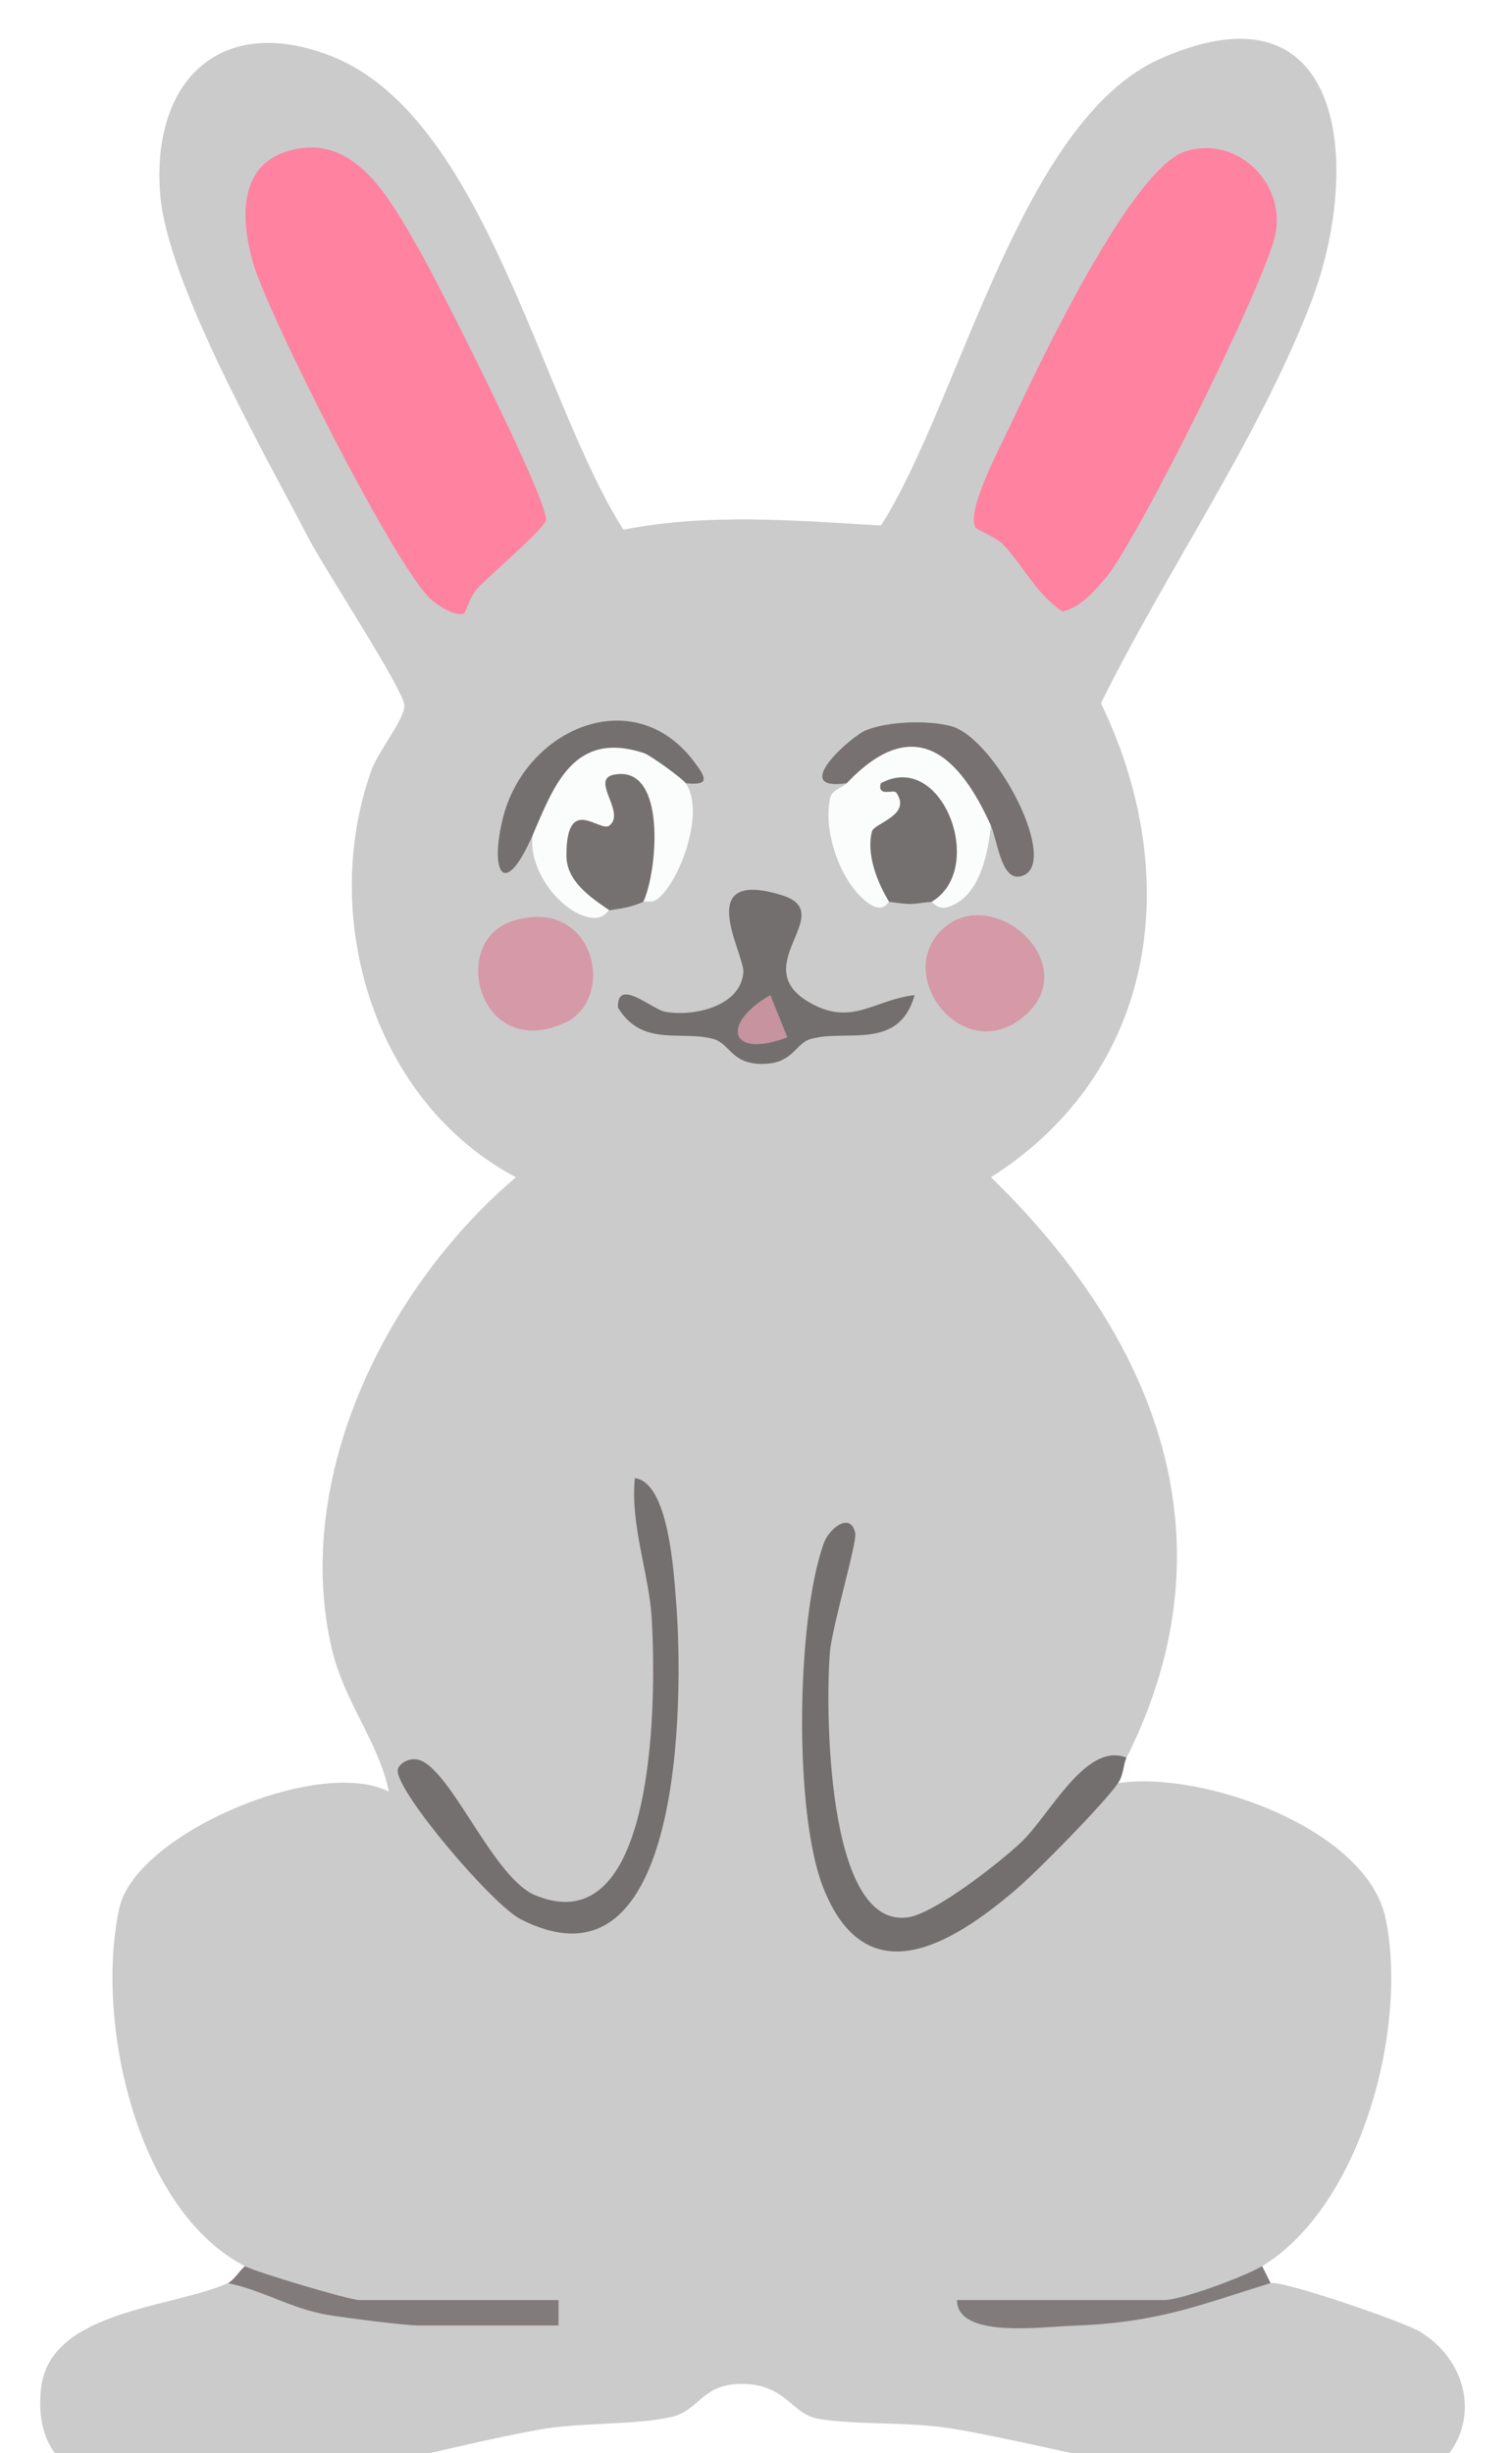 <svg width="156" height="253" viewBox="0 0 156 253" fill="none" xmlns="http://www.w3.org/2000/svg">
  <g filter="url(#filter0_d_1693_27456)">
  <path d="M25.265 229.701C13.971 223.843 9.776 204.212 12.322 192.741C14.006 185.157 32.806 177.083 40.124 180.764C39.07 175.675 35.518 171.496 34.25 166.106C30.094 148.428 39.888 128.705 53.234 117.409C38.558 109.646 32.889 90.626 38.331 75.409C39.035 73.438 41.944 69.923 41.708 68.629C41.358 66.684 33.454 54.614 31.805 51.45C27.251 42.698 17.256 25.191 16.526 16.033C15.594 4.278 22.816 -2.712 34.25 1.817C50.01 8.059 55.731 37.129 64.318 50.628C73.018 48.901 82.086 49.679 90.895 50.195C99.053 37.404 105.269 8.444 119.726 2.053C139.029 -6.48 140.529 13.48 135.263 27.188C129.883 41.194 120.246 55.008 113.593 68.52C122.132 86.219 119.546 106.385 102.246 117.409C119.214 133.902 127.573 154.71 116.226 177.271C108.003 185.096 107.036 185.891 113.326 179.658L115.352 179.894C123.995 178.56 141.002 184.536 142.953 193.825C145.306 205.051 140.499 223.446 130.224 229.701C129.345 231.983 122.674 233.963 120.168 233.198C114.464 234.872 104.482 235.712 98.738 233.198C108.169 236.284 120.797 234.597 130.084 230.807L131.099 231.45C132.192 231.113 144.912 235.445 146.592 236.507C153.416 240.839 152.427 250.124 144.444 252.209C132.651 255.291 110.737 248.511 98.165 246.444C93.677 245.705 88.083 246.12 84.325 245.416C81.631 244.909 81.062 241.805 76.426 241.845C72.362 241.884 72.169 244.59 69.265 245.254C65.508 246.111 59.812 245.801 55.692 246.548C46.139 248.279 36.135 251.344 26.477 252.314C18.126 253.158 2.913 255.025 4.23 242.356C5.069 234.252 17.715 234.046 23.524 231.45L25.055 230.742C30.733 233.041 36.564 234.483 42.709 234.632L43.204 235.817C43.847 233.845 55.084 233.981 57.061 234.65C57.35 234.746 57.512 235.227 57.634 235.817C55.132 235.76 55.246 233.784 57.634 233.194C57.569 233.635 57.468 234.046 57.232 234.361C56.637 235.139 39.717 234.466 37.657 234.226C37.43 234.199 37.246 233.758 37.08 233.194C35.072 234.864 26.394 232.101 25.274 229.697L25.265 229.701Z" fill="#CBCBCB"/>
  <path d="M116.227 177.267C115.886 177.944 115.951 179.024 115.352 179.89C113.887 182.01 107.059 188.947 104.867 190.822C98.07 196.645 89.334 201.851 84.921 190.626C81.881 182.888 82.174 163.104 84.969 155.213C85.573 153.513 87.799 151.9 88.241 154.125C88.433 155.095 85.853 163.742 85.629 166.356C85.175 171.632 85.131 195.05 93.717 193.721C96.499 193.288 103.065 188.134 105.313 186.027C108.305 183.221 112.032 175.558 116.227 177.267Z" fill="#746F6F"/>
  <path d="M25.265 229.701C26.521 230.353 36.061 233.198 37.071 233.198H57.626V235.821H43.195C41.795 235.821 35.641 235.034 33.799 234.724C30.003 234.081 27.129 232.184 23.516 231.454C24.08 231.201 24.723 230.165 25.265 229.706V229.701Z" fill="#817B7B"/>
  <path d="M131.099 231.445C123.593 233.758 119.525 235.528 110.58 235.852C107.391 235.965 98.743 237.167 98.734 233.194H120.164C121.852 233.194 128.47 230.763 130.22 229.697L131.095 231.445H131.099Z" fill="#817B7C"/>
  <path d="M47.911 59.222C47.198 59.724 45.277 58.509 44.577 57.915C40.868 54.75 27.606 28.351 26.101 23.079C24.898 18.861 24.5 13.195 29.609 11.609C36.664 9.414 40.343 16.78 43.217 21.706C45.063 24.871 56.939 48.298 56.309 49.718C55.824 50.82 50.658 55.218 49.271 56.66C48.527 57.429 48.051 59.13 47.911 59.226V59.222Z" fill="#FF82A0"/>
  <path d="M100.645 50.395C99.653 48.713 103.244 41.985 104.232 39.882C107.027 33.946 116.69 13.392 122.306 11.608C127.499 9.956 132.538 14.673 131.624 19.993C130.823 24.657 117.267 51.965 113.969 55.733C112.723 57.154 111.563 58.531 109.652 59.077C106.997 57.364 105.663 54.478 103.585 52.24C102.767 51.362 100.794 50.658 100.641 50.395H100.645Z" fill="#FF82A0"/>
  <path d="M65.503 148.433C68.998 148.883 69.519 158.164 69.759 161.211C70.529 170.871 70.612 202.643 53.667 193.891C50.793 192.409 40.951 180.873 41.03 178.569C41.052 177.94 42.368 176.961 43.659 177.669C46.961 179.479 51.06 189.734 55.224 191.452C68.045 196.741 67.673 169.875 67.236 162.854C66.947 158.203 65.013 153.242 65.503 148.429V148.433Z" fill="#757070"/>
  <path d="M70.749 76.769C72.704 79.615 70.377 86.22 68.172 88.423C67.271 89.323 66.777 88.829 66.379 89L64.988 87.776C66.869 84.091 64.524 72.433 64.726 81.494L63.26 82.731C58.309 81.442 59.708 85.638 62.81 87.697L62.875 89.874C62.661 89.909 62.289 90.853 60.938 90.635C57.701 90.106 54.319 85.376 55.002 82.01C52.701 78.212 57.443 73.259 61.279 72.013C64.743 70.889 70.959 73.119 70.749 76.769Z" fill="#FBFCFC"/>
  <path d="M87.365 76.769C86.485 72.647 93.436 70.902 96.852 72.122C99.56 73.088 104.914 78.626 102.233 81.14C101.922 84.196 101.043 88.484 97.836 89.533C96.773 89.883 96.201 88.995 96.113 89.004C96.984 87.592 97.071 77.678 94.564 78.408C94.403 80.165 93.397 81.682 91.542 82.959C92.386 85.341 92.452 87.356 91.739 89.004C91.59 88.987 91.183 90.285 89.561 89.113C86.713 87.059 84.88 81.682 85.65 78.294C85.842 77.438 86.905 77.254 87.369 76.769H87.365Z" fill="#FBFCFC"/>
  <path d="M97.212 91.854C102.4 86.945 111.927 95.43 105.702 100.771C99.478 106.113 92.112 96.68 97.212 91.854Z" fill="#D599A7"/>
  <path d="M53.002 90.941C61.388 88.44 63.658 98.975 58.3 101.462C49.455 105.567 46.161 92.978 53.002 90.941Z" fill="#D599A8"/>
  <path d="M102.234 81.14C99.023 73.997 94.378 69.368 87.366 76.769C81.334 77.652 87.808 71.93 89.339 71.313C91.653 70.378 95.699 70.26 98.083 70.872C102.733 72.065 109.631 85.415 105.283 86.377C103.275 86.823 102.921 82.666 102.234 81.14Z" fill="#777171"/>
  <path d="M91.739 89.004C90.51 86.997 89.36 84.103 89.963 81.751C90.191 80.864 94.115 80.095 92.47 77.739C92.203 77.358 90.488 78.25 90.869 76.781C97.242 73.275 101.857 85.642 96.109 89.004C93.655 89.248 94.39 89.349 91.735 89.004H91.739Z" fill="#757070"/>
  <path d="M66.374 89.004C64.983 89.603 64.288 89.647 62.875 89.878C60.915 88.536 58.44 86.879 58.44 84.23C58.435 77.817 61.886 81.905 62.875 81.135C64.611 79.789 60.858 76.392 63.325 75.894C68.85 74.779 67.835 85.9 66.374 88.999V89.004Z" fill="#767171"/>
  <path d="M55.005 82.014C51.987 88.982 50.465 85.9 51.921 80.239C54.253 71.186 65.368 66.251 71.632 74.574C72.891 76.248 73.241 77.035 70.748 76.769C70.42 76.292 67.1 73.879 66.422 73.656C59.226 71.309 57.188 76.965 55.005 82.01V82.014Z" fill="#757070"/>
  <path d="M94.365 98.626C92.733 104.435 87.261 102.083 83.604 103.159C82.143 103.587 81.811 105.545 79.064 105.703C75.477 105.908 75.398 103.679 73.64 103.159C70.425 102.206 66.278 104.059 63.763 99.915C63.619 96.728 67.306 100.107 68.618 100.339C71.575 100.864 76.409 99.802 76.693 96.287C76.846 94.39 71.37 85.498 80.625 88.305C86.662 90.136 76.894 95.583 83.53 99.391C87.895 101.895 90.196 99.085 94.365 98.626Z" fill="#746F6F"/>
  <path d="M81.242 102.979C75.206 105.248 74.353 101.546 79.479 98.621L81.242 102.979Z" fill="#C6939F"/>
  </g>
  <defs>
  <filter id="filter0_d_1693_27456" x="0.149" y="0" width="154.983" height="261" filterUnits="userSpaceOnUse" color-interpolation-filters="sRGB">
  <feFlood flood-opacity="0" result="BackgroundImageFix"/>
  <feColorMatrix in="SourceAlpha" type="matrix" values="0 0 0 0 0 0 0 0 0 0 0 0 0 0 0 0 0 0 127 0" result="hardAlpha"/>
  <feOffset dy="4"/>
  <feGaussianBlur stdDeviation="2"/>
  <feComposite in2="hardAlpha" operator="out"/>
  <feColorMatrix type="matrix" values="0 0 0 0 0 0 0 0 0 0 0 0 0 0 0 0 0 0 0.25 0"/>
  <feBlend mode="normal" in2="BackgroundImageFix" result="effect1_dropShadow_1693_27456"/>
  <feBlend mode="normal" in="SourceGraphic" in2="effect1_dropShadow_1693_27456" result="shape"/>
  </filter>
  </defs>
</svg>